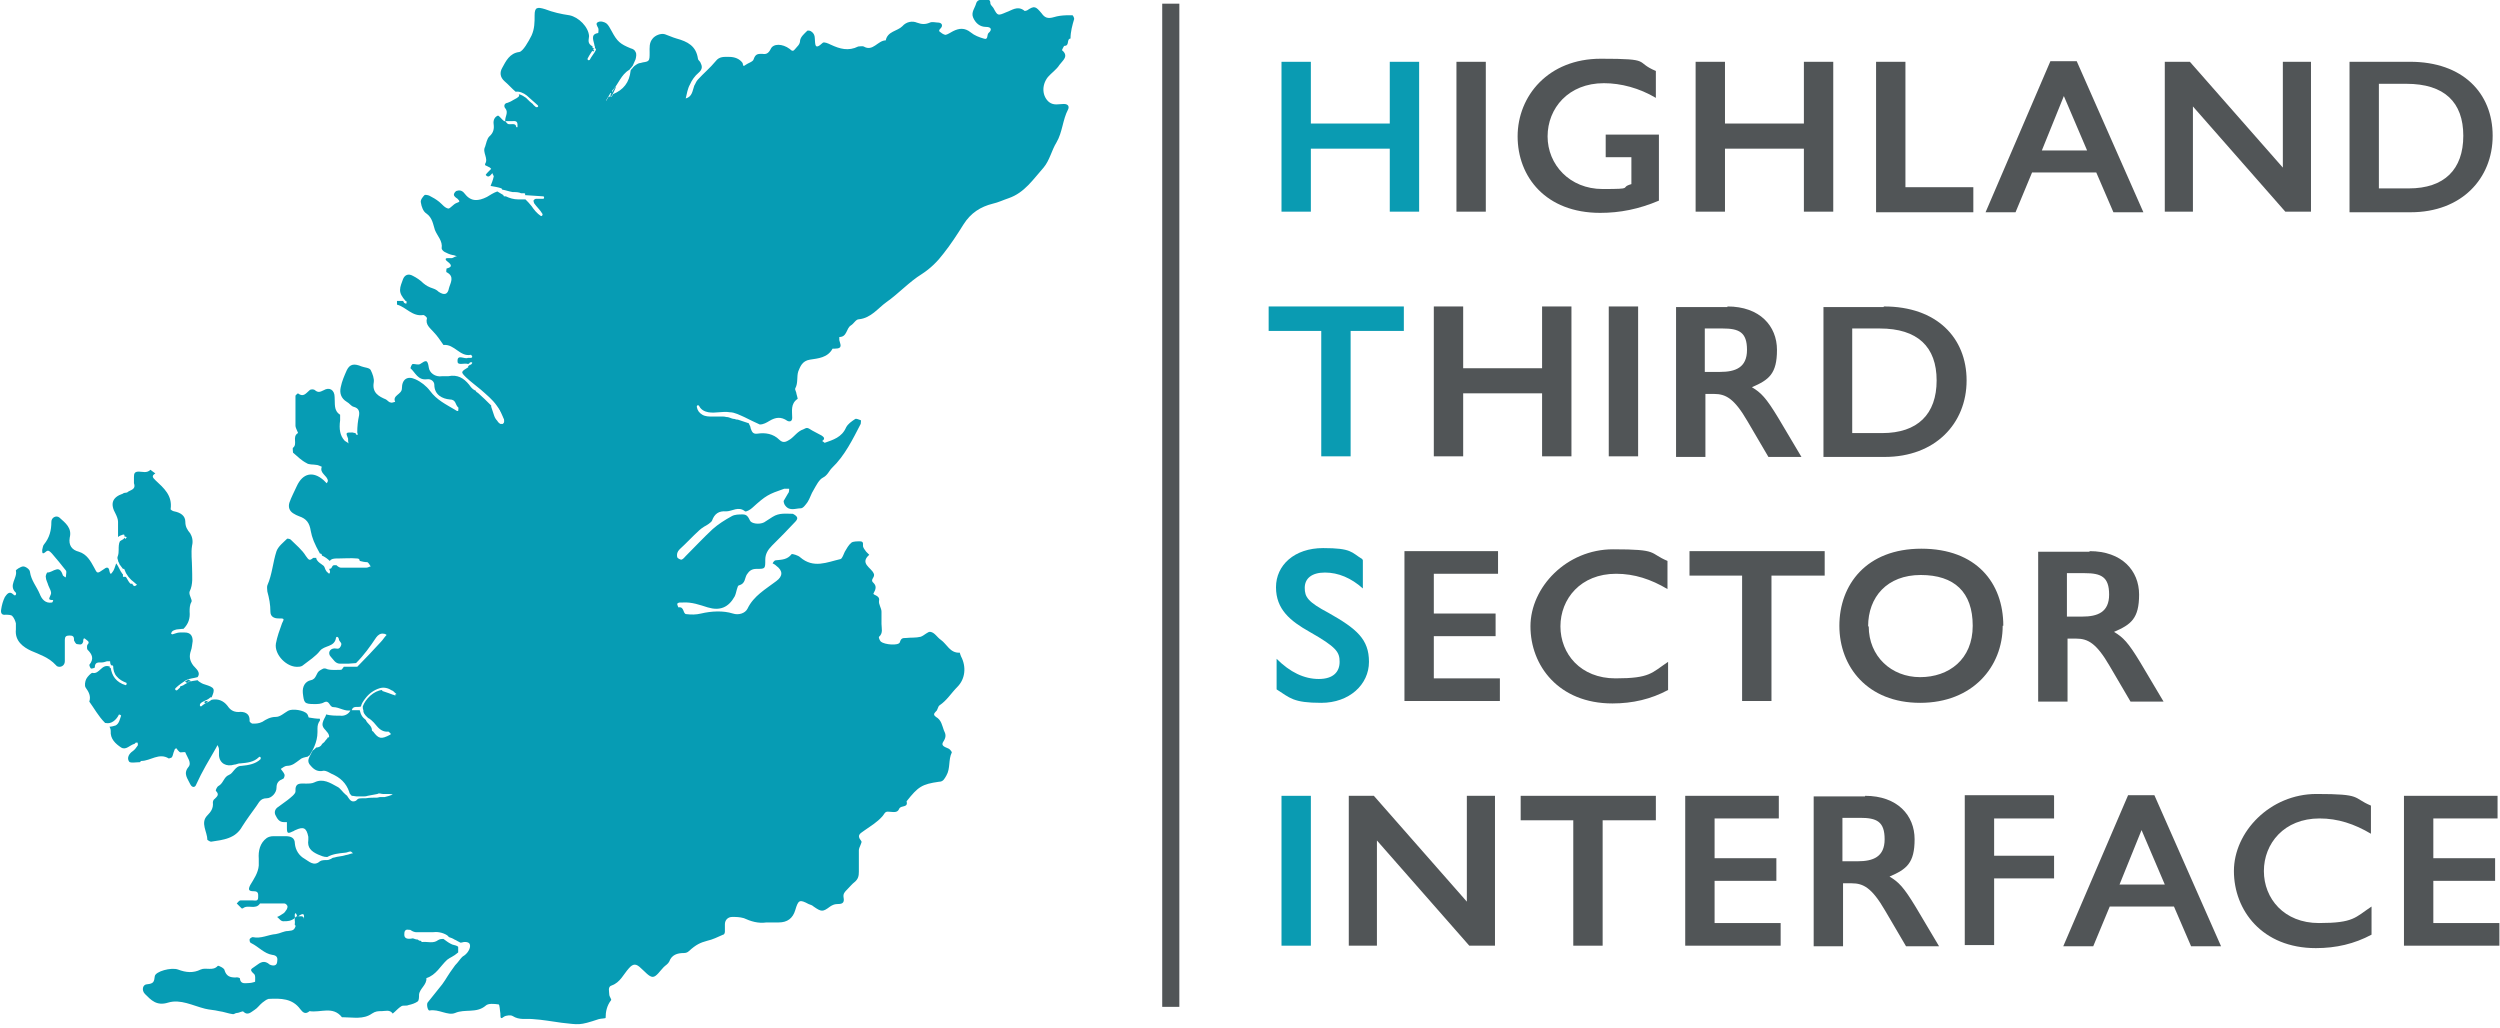 <?xml version="1.0" encoding="UTF-8"?>
<svg xmlns="http://www.w3.org/2000/svg" id="a" data-name="Layer 2" viewBox="0 0 408.7 168">
  <rect x="190" y=".6" width="2.8" height="164" fill="#515557"></rect>
  <g>
    <path d="M214.3,10.1v10.1h12.9v-10.1h4.8v24.5h-4.8v-10.3h-12.9v10.3h-4.8V10.1h4.8Z" fill="#0a9bb2"></path>
    <path d="M242.9,10.1v24.5h-4.8V10.1h4.8Z" fill="#515557"></path>
    <path d="M270.7,16c-2.7-1.6-5.7-2.4-8.5-2.4-5.8,0-9.2,4.1-9.2,8.7s3.6,8.6,9,8.6,2.6-.2,4.7-.8v-4.4h-4.2v-3.7h8.7v10.8c-3.3,1.4-6.4,2-9.6,2-8.9,0-13.5-5.9-13.5-12.5s5-12.7,13.6-12.7,5.4.5,9,2v4.3Z" fill="#515557"></path>
    <path d="M282,10.1v10.1h12.9v-10.1h4.8v24.5h-4.8v-10.3h-12.9v10.3h-4.8V10.1h4.8Z" fill="#515557"></path>
    <path d="M311.5,10.1v20.5h11.1v4.1h-15.9V10.1h4.8Z" fill="#515557"></path>
    <path d="M339.5,10l10.9,24.7h-4.9l-2.8-6.5h-10.5l-2.7,6.5h-4.9l10.6-24.7h4.3ZM333.7,24.6h7.5l-3.8-8.9-3.6,8.9Z" fill="#515557"></path>
    <path d="M358,10.1l15.2,17.3V10.1h4.6v24.5h-4.2l-15.1-17.2v17.2h-4.6V10.1h4.1Z" fill="#515557"></path>
    <path d="M394,10.1c8.6,0,13.5,5.1,13.5,12.1s-5.1,12.5-13.4,12.5h-10V10.1h9.8ZM393.8,30.8c5.8,0,8.9-3.1,8.9-8.6s-3.1-8.5-9.3-8.5h-4.5v17.1h4.9Z" fill="#515557"></path>
    <path d="M229.5,50.1v4h-8.7v20.5h-4.8v-20.5h-8.6v-4h22Z" fill="#0a9bb2"></path>
    <path d="M239.2,50.1v10.1h12.9v-10.1h4.8v24.5h-4.8v-10.3h-12.9v10.3h-4.8v-24.5h4.8Z" fill="#515557"></path>
    <path d="M267.8,50.1v24.5h-4.8v-24.5h4.8Z" fill="#515557"></path>
    <path d="M282.4,50.1c5.3,0,8.1,3.2,8.1,7.1s-1.3,4.9-4.1,6.1c1.5.9,2.3,1.7,4.3,5l3.8,6.4h-5.4l-3.4-5.8c-2.2-3.8-3.6-4.5-5.5-4.5h-1.4v10.3h-4.8v-24.5h8.4ZM278.8,60.8h2.4c2.5,0,4.4-.7,4.4-3.6s-1.3-3.5-4-3.5h-2.9v7.1Z" fill="#515557"></path>
    <path d="M308,50.1c8.6,0,13.5,5.1,13.5,12.1s-5.1,12.5-13.4,12.5h-10v-24.5h9.8ZM307.7,70.8c5.8,0,8.9-3.1,8.9-8.6s-3.1-8.5-9.3-8.5h-4.5v17.1h4.9Z" fill="#515557"></path>
    <path d="M222.8,91.6v4.6c-1.9-1.7-4-2.6-6.2-2.6s-3.3,1-3.3,2.5.5,2.3,3.9,4.1c4.6,2.6,6.6,4.3,6.6,8s-3.2,6.7-7.8,6.7-5.1-.8-7.3-2.2v-5c2.2,2.2,4.5,3.3,6.9,3.3s3.4-1.2,3.4-2.8-.5-2.4-4.9-4.9c-3.2-1.8-5.5-3.7-5.5-7.3s3-6.4,7.7-6.4,4.6.7,6.4,1.8Z" fill="#0a9bb2"></path>
    <path d="M244.9,90.1v3.7h-10.5v6.5h10.1v3.7h-10.1v6.9h10.8v3.7h-15.6v-24.5h15.3Z" fill="#515557"></path>
    <path d="M272.6,91.7v4.6c-2.7-1.6-5.4-2.5-8.4-2.5-5.8,0-9.1,4.1-9.1,8.6s3.3,8.5,9,8.5,5.9-.9,8.6-2.7v4.6c-2.8,1.5-5.8,2.2-9.1,2.2-8.8,0-13.4-6.2-13.4-12.6s5.9-12.6,13.5-12.6,5.8.6,8.9,1.9Z" fill="#515557"></path>
    <path d="M298.3,90.1v4h-8.7v20.5h-4.8v-20.5h-8.6v-4h22Z" fill="#515557"></path>
    <path d="M327.4,102.3c0,6.7-4.9,12.6-13.5,12.6s-13.2-5.9-13.2-12.6,4.4-12.6,13.4-12.6,13.4,5.6,13.4,12.6ZM305.5,102.4c0,4.9,3.7,8.3,8.4,8.3s8.6-2.9,8.6-8.4-3-8.3-8.5-8.3-8.6,3.6-8.6,8.4Z" fill="#515557"></path>
    <path d="M341.6,90.1c5.3,0,8.1,3.2,8.1,7.1s-1.3,4.9-4.1,6.1c1.5.9,2.3,1.7,4.3,5l3.8,6.4h-5.4l-3.4-5.8c-2.2-3.8-3.6-4.5-5.5-4.5h-1.4v10.3h-4.8v-24.5h8.4ZM338,100.8h2.4c2.5,0,4.4-.7,4.4-3.6s-1.3-3.5-4-3.5h-2.9v7.1Z" fill="#515557"></path>
    <path d="M214.3,130.1v24.5h-4.8v-24.5h4.8Z" fill="#0a9bb2"></path>
    <path d="M224.6,130.1l15.2,17.3v-17.3h4.6v24.5h-4.2l-15.1-17.2v17.2h-4.6v-24.5h4.1Z" fill="#515557"></path>
    <path d="M270.7,130.1v4h-8.7v20.5h-4.8v-20.5h-8.6v-4h22Z" fill="#515557"></path>
    <path d="M290.8,130.1v3.7h-10.5v6.5h10.1v3.7h-10.1v6.9h10.8v3.7h-15.6v-24.5h15.3Z" fill="#515557"></path>
    <path d="M304.9,130.1c5.3,0,8.1,3.2,8.1,7.1s-1.3,4.9-4.1,6.1c1.5.9,2.3,1.7,4.3,5l3.8,6.4h-5.4l-3.4-5.8c-2.2-3.8-3.6-4.5-5.5-4.5h-1.4v10.3h-4.8v-24.5h8.4ZM301.3,140.8h2.4c2.5,0,4.4-.7,4.4-3.6s-1.3-3.5-4-3.5h-2.9v7.1Z" fill="#515557"></path>
    <path d="M335.8,130.1v3.7h-9.8v6.1h9.8v3.7h-9.8v10.9h-4.8v-24.5h14.5Z" fill="#515557"></path>
    <path d="M352.2,130l10.9,24.7h-4.9l-2.8-6.5h-10.5l-2.7,6.5h-4.9l10.6-24.7h4.3ZM346.4,144.6h7.5l-3.8-8.9-3.6,8.9Z" fill="#515557"></path>
    <path d="M387.6,131.7v4.6c-2.7-1.6-5.4-2.5-8.4-2.5-5.8,0-9.1,4.1-9.1,8.6s3.3,8.5,9,8.5,5.9-.9,8.6-2.7v4.6c-2.8,1.5-5.8,2.2-9.1,2.2-8.8,0-13.4-6.2-13.4-12.6s5.9-12.6,13.5-12.6,5.8.6,8.9,1.9Z" fill="#515557"></path>
    <path d="M408.3,130.1v3.7h-10.5v6.5h10.1v3.7h-10.1v6.9h10.8v3.7h-15.6v-24.5h15.3Z" fill="#515557"></path>
  </g>
  <g>
    <path d="M52.3,117.6s0,0,0,0c0,0,0,0,0,0,0,0,0,0,0,0,0,0,0,0,0,0,0,0,0,0,0,0,0,0,0,0,0-.1,0,0,0,0,0,0-.6,0-1.2-.1-1.8-.2-.1,0-.1-.4-.3-.6-.5-.6-2.4-.9-3.1-.5-.7.4-1.3,1-2,1-.9,0-1.6.4-2.2.8-.6.3-1.1.3-1.6.3-.2,0-.5-.3-.5-.4.1-1.4-1-1.6-1.8-1.5-.9,0-1.4-.4-1.8-1-.7-.9-1.6-1.2-2.6-1-.5.4-1.2.6-1.6,1-.2.2-.4,0-.3-.3.2-.3.5-.4.9-.6.3-.1.6-.3.8-.5,0,0,.1,0,.2,0,.6-1.4.5-1.6-1.1-2.1-.4-.1-.7-.3-1-.5,0,0-.1-.1-.2-.2-.5.1-1.1.1-1.6.4-.6.3-1.2.7-1.7,1.2-.2.2-.5-.1-.3-.3.5-.5,1.1-.9,1.7-1.3.6-.3,1.2-.3,1.9-.5.6-.8-.3-1.4-.7-1.9-.6-.8-.7-1.5-.4-2.4.2-.5.2-1.1.3-1.6,0-.9-.4-1.4-1.3-1.4-.1,0-.3,0-.4,0-.1,0-.3,0-.4,0-.4,0-.8.2-1.2.3-.1,0-.3-.1-.2-.2.1-.4.5-.5.9-.6.3,0,.7-.1,1.1-.1,0,0,0,0,0,0,.8-.8,1.1-1.7,1-2.8,0-.5,0-1.1.3-1.6.2-.3-.5-1.2-.3-1.7.6-1.2.4-2.5.4-3.8,0-1.2-.2-2.5,0-3.7.2-.8,0-1.5-.3-2-.5-.6-.8-1.1-.8-1.9,0-1-.8-1.5-1.8-1.7-.2,0-.7-.3-.6-.4.3-2.2-1.1-3.4-2.5-4.7-.4-.4-.7-.7,0-1.1-.3-.2-.8-.6-.8-.6-.6.6-1.3.3-1.9.3-.7,0-.8.3-.8.9,0,.3,0,.7,0,1,.4,1.1-.7,1.1-1.1,1.5-.2.1-.5,0-.7.2-1.8.6-2.1,1.7-1.2,3.3.2.4.4.9.4,1.3,0,.8,0,1.7,0,2.5,0,0,0,0,0,0,.2-.2.5-.3.8-.4,0,0,.1,0,.2,0,0,.1.1.2.1.4,0,0,0,0,0,0,.2-.2.3,0,.3,0,0,.1-.1.2-.2.3l-.2-.2c0,.2-.2.3-.4.4,0,0-.2.1-.3.2,0,0,0,0,0,0,0,0,0,0,0,0,0,0,0,0,0,0,0,0,0,0,0,0-.2.4-.2.9-.2,1.4,0,.3,0,.7-.2,1.2,0,.2,0,.3.1.5,0,.2.1.3.2.5,0,0,0,0,0,.1.2.3.4.5.6.8,0,0,.1,0,.2,0,.1.2.2.5.3.7.1.2.3.4.4.6,0,0,0,0,0,0,0,0,0,0,0,0,.2.2.4.5.7.7.2.2.5.4.7.6-.2.1-.4.3-.4.2-.2,0-.3-.2-.4-.4,0,0-.2.1-.3,0-.3-.3-.4-.6-.6-.9,0,0-.1-.2-.2-.2-.2,0-.3,0-.4,0,0-.1,0-.3,0-.4,0,0,0,0-.1-.1-.4-.5-.6-1.2-1-1.7-.2.6-.4,1.2-.6,1.4-.3.5-.4.3-.5-.1-.1-.8-.5-.7-1-.3-1,.7-1,.7-1.5-.3-.6-1.1-1.2-2.2-2.5-2.6-1.2-.3-1.7-1.1-1.5-2.3.4-1.6-.7-2.4-1.7-3.3-.5-.4-1.3,0-1.3.7,0,1.4-.3,2.6-1.2,3.7-.2.2-.2.6-.3.9,0,.5,0,.8.6.3.4-.4.7,0,1,.3.8.9,1.5,1.8,2.3,2.8.1.2,0,.5,0,.7,0,.1,0,.3-.1.4-.1-.1-.3-.2-.4-.3-.2-.6-.5-1.2-1.1-1-.5.1-.9.5-1.5.5,0,0-.3.5-.2.8,0,.4.3.9.4,1.3.2.5.6,1.1.4,1.5-.2.6-.6.9.4.9,0,.1-.1.4-.2.4-1.1.2-1.7-.6-2-1.4-.5-1.2-1.4-2.2-1.6-3.6,0-.4-.7-.9-1.1-.9-.4,0-1.3.6-1.2.7.3,1.2-1.3,2.4,0,3.6.1.1,0,.7-.4.3-.7-.7-1.1,0-1.4.4-.3.6-.5,1.3-.6,2-.1.5,0,1,.7.9.4,0,.9,0,1.1.2.3.3.5.8.6,1.2,0,.3,0,.7,0,1-.2,1.9,1.2,2.9,2.5,3.5,1.4.6,2.9,1.1,4,2.3,0,0,.1.1.2.2.5.3,1.3,0,1.3-.8,0-1.2,0-2.3,0-3.5,0-.5.2-.7.7-.7.4,0,.8,0,.8.6,0,0,0,.2,0,.2.1.2.3.6.5.6.3,0,.8.3,1-.4,0-.2,0-.8.4-.4.2.2.8.4.3.9-.1.1-.1.7,0,.8.8.8,1.1,1.5.3,2.5,0,0,.1.5.3.6.2,0,.6-.1.6-.2,0-.9.6-.8,1.1-.8.3,0,.6-.1.9-.2.2,0,.3,0,.5,0,0,.2,0,.4.2.7,0-.1.3,0,.3.1,0,.6.2,1.3.6,1.7.4.5,1,.8,1.5,1,.2,0,.1.5-.1.4-.7-.2-1.3-.6-1.7-1.1-.4-.5-.6-1.1-.7-1.7,0,0-.1,0-.2-.1,0,0,0,0,.1-.1-1.4-.6-1.7,1.3-2.9,1-.2,0-.8.6-1,1-.2.4-.3,1.1-.1,1.4.5.7.9,1.4.6,2.3.8,1.1,1.5,2.4,2.5,3.4,0,0,0,0,.1.1,0,0,0,0,.1,0,.9.2,1.7-.5,2.1-1.3,0-.2.4,0,.4.1-.2.5-.3,1.3-.9,1.6-.3.1-.7.2-1,.2.1.2.2.4.2.7-.1,1.3.8,2.1,1.7,2.7.8.5,1.4-.4,2.2-.6,0,0,.1-.1.2-.2.1,0,.3,0,.3,0,0,.1.1.4,0,.5-.2.3-.5.7-.8.9-.6.4-1,1.1-.6,1.7.2.3,1.2.1,1.8.1,0,0,.1-.2.2-.2,1.5,0,2.9-1.4,4.5-.4,0,0,.4-.1.5-.2.2-.3.2-.7.4-1.1,0-.2.2-.3.3-.4.2.2.4.6.7.7.2,0,.8-.1.8,0,.3.8,1.1,1.7.5,2.4-.9,1.1-.1,1.9.3,2.8.3.6.8.6,1,0,.9-2,2.1-4,3.2-5.9.1-.2.2-.4.3-.5,0,.2.2.4.2.7,0,.3,0,.7,0,1,.1,1.3,1.2,1.9,2.5,1.5.3,0,.6-.2.9-.2,0,0,0,0,.1,0,1.1-.1,2.2-.2,3-1,.2-.2.4,0,.3.3-.8.8-2,1-3.1,1.1,0,0,0,0,0,0-1.1,0-1.3,1.2-2.1,1.5-.8.3-.9,1.4-1.7,1.8-.2.1-.5.7-.4.8.6.6.2.9-.2,1.3-.2.1-.3.4-.3.6.1.9-.3,1.5-.9,2.1-1.2,1.2,0,2.7,0,4,0,0,.4.3.6.3,2-.3,4-.5,5.1-2.5.7-1.1,1.5-2.2,2.3-3.3.4-.5.6-1.3,1.7-1.3.8,0,1.6-.9,1.6-1.7,0-.9.4-1.2,1.1-1.5.1,0,.3-.5.2-.7-.1-.3-.4-.6-.6-.9.3-.2.7-.5,1-.5.9,0,1.4-.5,2.1-1,.3-.3.8-.4,1.3-.5,0,0,.2-.2.3-.2.3-.5.6-1,.8-1.5.3-.7.5-1.5.5-2.3,0,0,0,0,0-.1,0-.2,0-.3,0-.5,0-.5.1-.9.4-1.3,0,0,0,0,0,0,0,0,0,0,0-.1Z" fill="#069cb4"></path>
    <path d="M176.4,2.5c-1.4,0-2.8-.1-4.1.3-1,.3-1.5.1-2-.6-1-1.2-1.2-1.3-2.4-.5-.1,0-.4.2-.5,0-1.1-.8-2,0-2.9.3-1.4.6-1.4.6-2.1-.7-.2-.3-.5-.5-.5-.8,0-.6-.4-.6-.8-.6-.6,0-1.3,0-1.5.6-.2.8-.9,1.5-.5,2.4.4.9,1.1,1.5,2.1,1.5.9,0,1,.5.4,1-.3.3,0,1.2-.8.9-.7-.2-1.5-.5-2.1-1-1-.8-1.9-.7-2.9-.2-.4.2-.8.5-1.2.6-.2,0-.6-.2-.8-.4-.4-.2-.3-.4,0-.7.3-.3.3-.8-.3-.9-.5,0-1.1-.2-1.5,0-.7.3-1.3.3-2.1,0-.7-.3-1.7-.2-2.4.6-.8.8-2.4.8-2.7,2.3-1.3,0-2.1,1.9-3.6,1-.2-.1-.7,0-.9,0-1.6.8-3,.4-4.5-.3-.4-.2-1.1-.5-1.3-.3-1.4,1.3-1.2.2-1.3-.8,0-.4-.2-.8-.5-1-.2-.2-.7-.3-.8-.1-.4.4-1,.9-1.1,1.5,0,.7-.5,1-.8,1.4-.3.4-.5.4-.9,0-1.2-.9-2.7-.9-3.1,0-.4.8-.8.9-1.4.8-.7,0-1.1,0-1.4.9-.1.4-.9.6-1.3.9-.5.4-.4,0-.5-.3-.5-.7-1.3-1-2.2-1-.8,0-1.6-.1-2.2.7-.9,1.1-2,2-2.9,3-.3.3-.4.7-.6,1-.3.8-.3,1.8-1.4,2.1.2-.8.3-1.6.7-2.3.3-.7.8-1.4,1.4-1.9.7-.6.6-1.1.3-1.7-.1-.2-.4-.4-.4-.6-.3-2.1-1.7-2.8-3.5-3.3-.7-.2-1.3-.5-1.9-.7-.7-.2-1.6.2-2,.7-.6.7-.5,1.5-.5,2.3,0,.7,0,1.1-.2,1.3-.3.3-.7.2-1.3.4-.3,0-.6.2-1,.5,0,0-.1.1-.2.2-.1.2-.3.3-.4.5-.2,2-1.2,3.2-2.9,3.9-.2.5-.5.9-.8,1.3,0,0-.3-.2-.3-.3.2-.4.5-.8.7-1.2,0,0,.2.1.3.2,0-.3-.1-.6,0-.6,1-1,1.4-2.6,2.8-3.4.1-.2.3-.3.4-.5,0,0,.2-.2.2-.3.2-.4.3-.7.4-.9.1-.4.2-.9,0-1.2-.1-.3-.4-.5-.8-.6-1.7-.7-2.2-1.1-3.1-2.8-.3-.5-.5-1-.9-1.3-.3-.2-.9-.4-1.3-.2-.5.2-.2.6,0,1,.1.2,0,.8,0,.8-1.4.2-.7,1.3-.6,2.1h0c0,0,.2.2,0,.1.1.1.1.2,0,.3.1,0,.3,0,.2.3-.3.6-.7,1-1,1.6,0,0-.2.1-.3,0,0,0-.1-.2,0-.3.3-.6.7-1.1,1-1.6,0,0,0,0,0,0-.1,0-.2-.1-.3-.2,0,0,0,0,.1-.1-1-.5-.6-1.2-.6-1.7-.1-1.5-1.7-3.1-3.2-3.4-1.4-.2-2.7-.5-4-1-1.3-.4-1.7-.3-1.7,1,0,1.1,0,2.2-.5,3.3-.5,1-1.4,2.6-2,2.7-1.6.2-2.2,1.5-2.8,2.6-.4.7-.4,1.5.4,2.2.6.5,1.2,1.2,1.8,1.7,0,0,0,0,0,0,.6-.1,1.3.2,1.8.6.6.5,1.2,1.1,1.8,1.6.2.2,0,.4-.3.3-.2-.2-.4-.3-.5-.5-.3-.2-.6-.5-.9-.8,0,0-.1-.1-.2-.2-.3-.2-.7-.5-1.2-.6,0,0,0,0,0,0,0,0,0,0,0,0,0,0,0,0,0,0,0,0,0,0,0,0,0,0,0,0,0,0,0,0,0,0,0,0,0,0,0,0,0,0,.2.3,0,.5-.8.9-.3.2-.7.4-1,.5-.7.1-.6.7-.4.9.6.7-.1,1.4,0,2.1.4,0,.8,0,1.2,0,.9-.1.8.4.8,1-.8,0-1.5-.3-2-1,0,0-.2,0-.2,0-.4-.3-.8-.9-1-.9-.5.2-.8.7-.7,1.4.1.7,0,1.4-.7,2-.4.4-.5,1.1-.7,1.7-.5.9.6,1.9,0,2.8,0,0,0,.2,0,.2.2.1.4.2.6.3.1,0,.3.2.4.3-.3.3-.9.9-.9,1,.5.6.8,0,1.1-.3,0,.2.3.5.2.6-.1.5-.3,1-.5,1.5.6.1,1.2.2,1.8.4,0,0,0,.1.1.2.6.1,1.1.3,1.7.4.5,0,1,0,1.4.2.2,0,.4,0,.5,0,.2,0,.2.2.1.3l3,.2c.2,0,.2.4,0,.4-.3,0-.6,0-1,0-.2,0-.4,0-.5.2-.2.1,0,.3,0,.5.4.6,1,1.1,1.4,1.8,0,.2-.1.4-.3.3-.6-.4-1.1-1-1.5-1.6-.3-.4-.7-.8-1-1.1-.4,0-.8,0-1.2,0-.7,0-1.4-.2-2-.5,0,0-.2,0-.2,0-.1,0-.2,0-.2-.2-.3-.2-.7-.4-1-.6-.6.2-1.2.6-1.7.9-1.4.7-2.6.8-3.6-.5-.3-.4-.7-.7-1.3-.5-.2,0-.5.4-.5.6,0,.3.3.5.6.7.5.5.3.5-.2.7-.5.2-1,.9-1.3.9-.6-.1-1-.7-1.5-1.1-.5-.4-1-.7-1.6-1-.2-.1-.7-.2-.8-.1-.3.3-.7.8-.6,1.2.1.7.4,1.5.9,1.8,1,.7,1.1,1.8,1.4,2.7.4,1,1.3,1.8,1.1,3,0,.2.3.5.5.6.4.2.8.4,1.3.5.2,0,.4.1.7.2-.3,0-.5.2-.8.3-.2,0-.5,0-.7,0-.6,0-.3.4,0,.6.8.6.6.9-.2,1.1,0,0-.1.6,0,.6,1.4.7.6,1.8.4,2.6-.2,1.1-.8,1.2-1.7.6-.2-.2-.5-.4-.8-.5-.9-.3-1.2-.5-1.7-.9-.5-.5-1.1-.9-1.7-1.2-.7-.4-1.3-.2-1.6.5-.2.6-.5,1.2-.5,1.8s.3,1.1.9,1.8c.2,0,.3.1.1.1.2.3,0,.4-.2.3-.1,0-.2-.2-.3-.4-.5,0-.8,0-1,0,0,0,0,.6,0,.6,1.5.4,2.5,2,4.3,1.7.2,0,.6.4.6.5-.3,1.1.5,1.6,1.1,2.3.6.6,1.1,1.4,1.6,2.1,1.8-.2,2.7,2,4.5,1.6,0,0,.2.2.2.3,0,0,0,.2-.2.2-.2,0-.4,0-.5,0-.5.3-1.8-.7-1.7.6,0,.7,1.1.2,1.7.4,0,0,.2,0,.3-.2h0c0-.1.2-.2.1,0,.2-.2.3,0,.3,0,0,.1-.1.2-.2.3h-.1c-.1.2-.2.4-.3.4-1.3.8-1.3.8-.4,1.7.6.6,2.2,1.8,2.4,2,.9.8,1.9,1.6,2.6,2.6.3.4.6.9.9,1.3.2.4.4.9.3,1.4,0,.1-.1.2-.2.3,0,0,0,0,0,0,0,0,0,0,0,0-.1,0-.3,0-.4,0-.2-.1-.4-.3-.5-.5-.2-.2-.4-.5-.5-.8-.2-.5-.3-1-.5-1.5,0,0,0-.2,0-.2-.7-.7-1.4-1.4-2.2-2.1,0,0,0,0,0,0-.1,0-.3-.2-.4-.4,0,0,0,0-.1,0-.4-.2-.7-.6-.9-.9-.9-1.1-1.9-1.7-3.4-1.4-.3,0-.7,0-1,0-1.2.2-2.1-.6-2.2-1.4-.2-1.4-.5-1.2-1.4-.6-.3.2-.8,0-1.2,0-.2,0-.4.6-.4.7.8.7,1.2,2,2.7,1.8.7-.1,1.2.4,1.2.9,0,1.7,1.4,2.3,2.5,2.4,1.1,0,.9.9,1.4,1.3.1,0,0,.4,0,.6-.2,0-.4-.1-.5-.2-1.5-.9-3-1.6-4.1-3.1-.6-.8-1.5-1.5-2.4-1.9-1.3-.6-2.2,0-2.2,1.5,0,1-1.6,1.1-1.1,2.2-.2,0-.5.2-.7.1-.3,0-.5-.3-.8-.5-1.2-.5-2.3-1.1-2-2.8.1-.6-.2-1.4-.5-2-.2-.4-1-.4-1.5-.6-1.2-.5-1.9-.4-2.4.6-.4.9-.8,1.8-1,2.8-.2.9,0,1.8,1,2.4.4.2.7.7,1.1.8.8.2,1,.7.9,1.4-.2.9-.3,1.8-.3,2.8,0,0,.1.2,0,.1.2.2,0,.3,0,.3-.1,0-.2-.1-.3-.2,0,0,0,0,.1-.1-.3,0-.5-.1-.6-.1-1.1,0-1.1,0-.7,1,0,.3,0,.6.1.8-.2-.2-.5-.3-.7-.5-.7-.8-.9-1.8-.7-3.3,0-.3,0-.8,0-.9-1.1-.7-.8-1.8-.9-2.9,0-1.1-.8-1.7-1.8-1.1-.6.3-.9.4-1.4,0-.2-.2-.7-.2-.9,0-.6.5-1,1.2-1.9.5,0,0-.4.3-.4.4,0,1.6,0,3.3,0,4.9,0,.4.5,1.2.4,1.2-1,.6,0,1.8-.8,2.4-.1,0,0,.7,0,.8.7.6,1.4,1.3,2.2,1.7.4.3,1.1.2,1.6.3.3,0,.6.2.9.3-.4,1.1.9,1.4,1,2.3,0,.1-.1.3-.2.4-.2-.2-.3-.3-.5-.5-1.7-1.5-3.4-1.2-4.4,1-.4.9-.9,1.8-1.2,2.7-.2.7,0,1.3.6,1.7.3.2.7.4,1,.5,1.2.4,1.7,1.1,1.9,2.4.2,1.1.6,2.1,1.5,3.7.1,0,.3,0,.3.2,0,.1.1.2.2.2.4.2.8.5,1.1.8,0,0,.1-.1.2-.2.3-.2.7-.2,1.1-.2,1.1,0,2.1-.1,3.2,0,.3,0,.4.2.4.4.4.1.8.2,1.2.2.2,0,.4.4.6.7-.2,0-.4.2-.7.2-.6,0-1.2,0-1.7,0-.8,0-1.7,0-2.5,0-.2,0-.5-.2-.7-.4-.1,0-.3,0-.4,0-.2,0-.3.2-.4.4,0,.1-.2.2-.4.2.2.4.2.6,0,.8-.2-.2-.4-.3-.5-.5-.2-.3-.2-.6-.4-.8,0,0,0,0,0,0-.1-.1-.3-.2-.4-.3-.3-.2-.7-.5-.8-.9,0,0,0,0,0-.1-.2,0-.4,0-.5,0-.6.5-.7.4-1.2-.3-.6-1-1.6-1.8-2.5-2.7-.1-.1-.6-.2-.6-.1-.6.6-1.4,1.2-1.7,2-.6,1.8-.7,3.8-1.5,5.6-.1.3,0,.7,0,1,.3,1.1.5,2.1.5,3.3,0,.8.6,1.1,1.3,1.1,1,0,1,0,.6.8-.4,1.1-.8,2.2-1,3.3-.3,1.8,1.8,4,3.7,3.8.3,0,.6-.1.8-.3.9-.7,2-1.4,2.7-2.3.7-.9,2.3-.6,2.6-2,0-.4.4-.4.5.1,0,.3.4.5.4.8,0,.2-.2.6-.4.7-.2.1-.5,0-.7,0-.8,0-1.2.8-.6,1.4.4.4.7,1.1,1.5,1.1,0,0,0,0,.1,0,.4,0,.8,0,1.2,0,.4,0,.9-.1,1.3-.1,1.3-1.3,2.3-2.7,3.3-4.2.3-.4.7-.7,1.2-.6.2,0,.4.1.5.2-.4.4-.6.8-1,1.2-1.3,1.4-2.5,2.7-3.8,4,0,0-.3,0-.4,0,0,0,0,0,0,0-.4,0-.7,0-1.1,0-.2,0-.5,0-.7,0,0,0,0,0,0,0,0,0,0,0,0,0-.1.2-.3.4-.4.5-.8,0-1.6.1-2.3-.1-.6-.3-.8,0-1.2.2-.7.4-.5,1.4-1.5,1.6-.9.2-1.4,1-1.3,2.1.2,1.6.2,1.8,1.9,1.8.5,0,1.1,0,1.6-.3.9-.4.8.8,1.5.8,1,0,1.9.8,3,.5.2-.8,1-.4,1.5-.6,0,0,0,0,0,0,0,0,0,0,0,0,.1-.5.4-.9.7-1.3.6-.8,1.4-1.4,2.4-1.7.7-.2,1.4,0,2,.4.1,0,.2.1.3.2,0,0,.1.1.2.2,0,0,0,0,0,0h0c0,0,.2.1.2.2,0,0-.2,0-.2,0,.1.2,0,.2,0,.2,0,0-.1,0-.2-.1,0,0,0,0-.1,0-.5-.2-1.1-.4-1.7-.6-.1,0-.2-.1-.1-.2-1.4.1-2.8,1.5-3.2,2.7,0,0,0,0,0,0,0,.2,0,.4.1.6,0,0,0,.1,0,.2.1.5.5.8.8,1.1.1,0,.7.4,1.4,1.3.5.6,1.1,1,1.9.9.5.4.4.4.3.5-1.5.8-1.9.7-2.8-.5,0,0-.2-.1-.2-.2,0-.8-.8-1.1-1-1.7-.2-.2-.4-.3-.6-.6-.2-.3-.3-.6-.4-1h-1.5c-.3.7-1.1,1-1.7.9-.8,0-1.5,0-2.3-.2,0,0,0,0,0,0,0,0,0,0,0,0,0,.2-.2.5-.3.7,0,0,0,0,0,0-.2.4-.4.9-.2,1.3.1.3.4.5.6.8.2.2.4.5.4.8,0,.2-.1.2-.2.1,0,.2-.4.5-.5.7-.1.2-.4.3-.5.5-.2.4-.6.5-.9.5-.2.2-.4.4-.6.5,0,.1-.2.3-.2.4,0,0,0,0,0,0-.3.7-.9,1.3-.1,2.1.6.7,1.2,1,2.1.8.5,0,.9.3,1.3.5,1.4.6,2.4,1.5,2.9,3,0,.2.2.4.4.6.3,0,.6.1.8.1.2,0,.4,0,.6,0,0,0,.1,0,.2,0,0,0,.1,0,.2,0,.3,0,.5,0,.8-.1.5-.1,1-.2,1.6-.3.3-.2.6,0,.9,0,.3,0,.6,0,.9,0,0,0,0,0,0,0,.2,0,.5,0,.7.1-.5.2-.9.3-1.3.4,0,0,0,0,0,0,0,0,0,0-.2,0-.2,0-.4,0-.5,0-.2,0-.4.1-.6.1-.6,0-1.2,0-1.8.1,0,0,1.4,0,0,0-1,0-1.2,0-1.4.2,0,0-.1.1-.2.2-.8.4-1.1-.3-1.4-.7,0,0,0,0,0,0,0-.1-.2-.2-.3-.3-.5-.4-.9-1.1-1.4-1.3-1.1-.6-2.3-1.4-3.7-.7-.4.2-.9.2-1.4.2-.9,0-1.8-.2-1.7,1.3,0,.4-.8,1-1.3,1.4-.5.4-1,.7-1.5,1.1-.5.3-.7.8-.5,1.3.3.6.6,1.2,1.4,1.2.2,0,.4,0,.5,0,0,.3,0,.7,0,1,0,.9.2.9,1,.5.1,0,.3-.2.4-.2,1.3-.6,1.8-.4,2.1,1.1,0,.2,0,.3,0,.5-.2,1.3.5,1.9,1.6,2.4.5.2.9.4,1.4.4,0,0,0,0,.1,0,.9-.5,1.9-.6,2.9-.7,0,0,0,0,0,0,.3,0,.6-.2.9-.2.1,0,.3.2.4.3-.3,0-.6.2-1.2.3,0,0,0,0,0,0-.6.2-1.3.2-1.9.4-.2,0-.3.1-.5.2,0,0,0,0,.1,0-.2,0-.4.2-.7.2-.4,0-.9,0-1.2.2-1,.9-1.8,0-2.5-.4-.9-.5-1.5-1.4-1.6-2.5,0-.9-.6-1.2-1.5-1.2-.7,0-1.3,0-2,0-.4,0-.8.1-1.1.3-1.1.8-1.4,2.1-1.3,3.4,0,.4,0,.7,0,1.1-.1,1.2-.8,2.2-1.4,3.2-.4.8-.2,1,.6,1,.8,0,.7.5.7,1,0,.7-.5.5-.9.5-.7,0-1.3,0-2,0-.2,0-.4.3-.6.5.3.3.5.5.8.8,0,0,.1,0,.2,0,.8-.7,2.1.3,2.8-.8,1.3,0,2.6,0,4,0,.2,0,.5.3.5.5,0,.2-.1.5-.3.7-.1.2-.3.4-.5.5-.3.2-.6.4-.9.5.4.3.6.8,1.2.7.5,0,1,0,1.7-.5,0,0,0-.2,0-.2-.1-.7.2-.9.4,0,1.2-.9,1.1-.3,1.1.2,0,.8-.6.5-1,.6-.1,0-.2,0-.2,0-.3,1.4-.5,1.4-1.4,1.5-.7,0-1.3.4-2,.5-1.3.1-2.4.8-3.8.5-.1,0-.5.2-.5.4,0,.2,0,.5.3.6,1.2.6,2.1,1.7,3.4,1.9.9.1.9.6.8,1.2-.1.8-1,.5-1.2.4-.9-.8-1.5-.4-2.3.2-.6.5-1.2.5-.3,1.3.3.2.2.9.2,1.3,0,0-.6.2-.9.2-.7,0-1.5.3-1.6-.8,0,0-.4-.2-.7-.1-.9,0-1.5-.2-1.8-1.2,0-.3-1-.8-1.1-.7-.8.9-1.9.2-2.8.6-1.2.6-2.4.5-3.7,0-1.1-.4-3.7.3-3.8,1.1-.1.9-.2,1.2-1.2,1.3-.8,0-1,1-.4,1.6,1,1,1.9,2,3.8,1.4,2-.6,4,.5,6,1,.8.2,1.5.2,2.3.4.8.1,1.5.4,2.3.5.2,0,.4-.2.6-.2.4,0,1-.4,1.1-.2.7.7,1.3,0,1.8-.3.5-.3.8-.8,1.3-1.2.3-.2.6-.5,1-.6,2-.1,3.9-.1,5.2,1.7.4.5.8.9,1.5.3,1.8.3,3.8-.9,5.3,1,0,0,.2,0,.2,0,1.6,0,3.3.4,4.7-.6.6-.4,1-.4,1.6-.4.6,0,1.3-.3,1.8.4.5-.4.9-.9,1.4-1.2.3-.2.8,0,1.2-.2.5-.1,1.1-.3,1.5-.6.2-.2.2-.7.2-1.1.1-1,1.3-1.6,1.2-2.7,1.6-.5,2.3-2,3.4-3,.5-.4,1-.5,1.8-1.2,0,0,0,0,0,0,0-.1,0-.3,0-.4,0-.2,0-.3,0-.5,0,0,0,0,0,0,0,0,0,0,0,0,0,0,0,0,0,0,0,0,0,0-.1-.1-.3-.2-.8-.2-1.1-.4-.4-.2-.8-.5-1.2-.8-.3,0-.6,0-.9.2-.8.6-1.7.2-2.6.3,0,0-.1,0-.2-.2-.2,0-.3,0-.5-.2,0,0,0,0,0,0-.3,0-.5-.1-.8-.2,0,0,0,0,0,0-1,.2-1.5,0-1.4-.8,0-.5.3-.7.7-.6.2,0,.3,0,.4.1,0,0,0,0,0,0,.3.2.6.3.9.3.2,0,.4,0,.6,0,0,0,.2,0,.3,0,.5,0,1,0,1.7,0,.7-.1,1.6,0,2.4.5,0,0,0,0,0,0,0,0,0,0,.1.1,0,0,0,0,0,0,0,0,0,0,0,0,0,0,.1.1.2.2.3.1.6.2.9.4.3.1.5.3.8.4,0,0,0,0,.1.1,0,0,.2,0,.2,0,.6-.2,1.1-.1,1.3.1.4.5-.1,1.5-.8,2-.2.1-.3.2-.4.3-.3.3-.6.8-1.1,1.3-1.4,1.9-1.3,2-2.1,3.1-.8,1-1.6,2-2.4,3-.2.3,0,1.3.3,1.3,1.5-.3,3,.9,4.2.4,1.6-.7,3.5.1,5-1.2.4-.4,1.4-.3,2.1-.2.2,0,.2,1,.3,1.5,0,0,0,.2,0,.2,0,.6.1.7.6.3.3-.2,1.1-.3,1.4-.1,1.1.7,2.2.4,3.3.5,1.6.1,3.2.4,4.7.6,2.9.3,2.8.5,6.1-.6.4-.1,1.1-.1,1.1-.2,0-1,.2-2,.9-2.9.1-.1-.3-.6-.3-.9,0-.5-.3-1.3.4-1.5,1.4-.5,1.9-1.8,2.8-2.8.7-.8,1.2-.8,2,0,.6.5,1.3,1.4,1.9,1.4.6,0,1.2-1,1.8-1.6.3-.3.7-.5.9-.9.4-1.1,1.3-1.4,2.4-1.4.3,0,.6-.1.8-.3,1.2-1.1,1.9-1.4,3-1.7.9-.2,1.7-.6,2.6-1,.2,0,.3-.3.3-.5,0-.4,0-.8,0-1.2,0-.7.5-1.2,1.2-1.2.6,0,1.2,0,1.9.2,1.1.5,2.3.9,3.7.7.6,0,1.3,0,2,0q2.1,0,2.7-2c.5-1.7.7-1.8,2.2-1,.3.1.6.2.8.4,1.3.9,1.5.9,2.7,0,.3-.2.7-.4,1.1-.4.8,0,1.3-.1,1.1-1.1-.1-.6.2-.9.6-1.3.4-.4.8-.9,1.2-1.2.6-.5.7-1,.7-1.7,0-1.2,0-2.3,0-3.5,0-.5.6-1.3.4-1.5-.9-1.1,0-1.3.6-1.8,1-.7,2-1.3,2.8-2.2.4-.4.4-.9,1.1-.8.6,0,1.4.3,1.7-.5.3-.6,1.5-.1,1.2-1.2,1.9-2.4,2.5-2.8,5.3-3.2.7,0,.9-.5,1.2-1,.7-1.2.3-2.6.9-3.8,0-.1-.3-.5-.5-.6-1-.4-1.3-.6-.8-1.3.4-.7.3-1.1,0-1.7-.3-.8-.4-1.7-1.3-2.2-.4-.3-.4-.5,0-.9.3-.2.3-.8.6-1,1.2-.8,1.9-2,2.9-3,1.3-1.3,1.5-3.3.6-5-.1-.2-.2-.6-.2-.6-1.6.1-2.1-1.4-3.1-2.1-.6-.4-1-1.2-1.7-1.3-.4-.1-1,.6-1.6.8-.8.2-1.6.1-2.4.2-.5,0-.8,0-1,.7-.2.6-2.5.4-3.1-.1-.2-.2-.4-.7-.3-.8.7-.6.4-1.4.4-2.1,0-.7,0-1.3,0-2,0-.6-.5-1.2-.4-1.8.2-.9-1.1-.9-.9-1.2.4-.7.5-1.2,0-1.7-.7-.6.4-.9,0-1.6-.4-.9-2.3-1.6-.7-3-.2-.2-.3-.3-.5-.5-.2-.3-.4-.5-.5-.8-.1-.3.2-.9-.5-.9-.5,0-1.1,0-1.4.2-.5.4-.8,1-1.1,1.5-.2.4-.4,1.1-.7,1.2-2.2.5-4.4,1.6-6.6-.3-.3-.3-1.3-.6-1.4-.5-.7.9-1.6.9-2.6,1-.2,0-.4.3-.5.5.2.1.4.2.6.4,1.1.8,1.1,1.7,0,2.5-1.7,1.3-3.7,2.4-4.7,4.5-.4.8-1.5,1.1-2.4.8-1.6-.5-3.5-.4-5.2,0-.8.2-1.6.2-2.4.1-.6,0-.3-1.3-1.3-1.1,0,0-.2-.4-.2-.6,0,0,.2-.2.4-.2.2,0,.3,0,.5,0,1.5-.1,2.8.4,4.1.8,2,.6,3.4,0,4.4-1.8.3-.6.4-1.8.7-1.8,1.1-.3.9-1.2,1.3-1.8.4-.6.8-.9,1.6-.9,1.4,0,1.4,0,1.4-1.5,0-.9.4-1.6,1.1-2.3,1.3-1.3,2.6-2.6,3.8-3.9.2-.2.4-.5.3-.7-.1-.3-.5-.5-.7-.6-1.1,0-2.2-.2-3.3.5-.5.3-.9.6-1.4.9-.8.4-2.1.2-2.3-.3-.3-.6-.5-1-1.2-1-.6,0-1.3,0-1.8.3-1.1.6-2.2,1.3-3.1,2.1-1.5,1.4-2.9,2.9-4.4,4.4-.2.2-.4.5-.7.6-.2,0-.6-.2-.7-.4-.1-.5,0-.9.4-1.3,1.1-1,2.1-2.1,3.2-3.1.2-.2.5-.4.8-.6.4-.2,1.2-.7,1.3-1,.4-1.1,1.1-1.6,2.3-1.5,1,0,2-.9,3.1,0,.2.1.9-.3,1.2-.6,2.2-2,2.6-2.2,5.2-3.1.3,0,.6,0,.8,0,0,.3,0,.6-.2.8-.2.4-.5.8-.7,1.2,0,.2.1.6.3.8.7.9,1.7.4,2.5.4.4,0,.8-.6,1.1-1,.4-.6.6-1.4,1-2,.4-.7.9-1.7,1.5-2,.8-.4,1-1.1,1.5-1.6,2.1-2,3.4-4.7,4.7-7.2,0-.2.1-.6,0-.6-.3-.1-.7-.3-.9-.2-.6.4-1.2.8-1.5,1.4-.7,1.6-2.1,2-3.5,2.5,0,0-.2-.2-.4-.3.6-.4.2-.7-.1-.9-.7-.4-1.4-.7-2-1.1-.5-.3-.7,0-1,.1-.9.3-1.4,1.1-2.1,1.6-.5.3-1.1.8-1.8.1-1-1-2.3-1.2-3.6-1-.8.1-.9-.4-1.1-.9,0-.3-.2-.5-.3-.8-.6-.2-1.2-.4-1.8-.6-.2,0-.3,0-.5-.1-.4,0-.7-.2-1.1-.3-.3,0-.5-.1-.8-.1-.6,0-1.2,0-1.8,0-.5,0-1.1,0-1.6-.3-.5-.3-.8-.7-.9-1.3,0-.2.2-.4.4-.1.3.6.9.9,1.5,1,1.2.2,2.3-.2,3.5,0,.8,0,1.7.5,2.4.8.8.4,1.6.8,2.5,1.2,0,0,0,0,0,0,.6,0,1.1-.3,1.6-.6,1-.6,1.9-.7,2.9,0,.4.2.8.1.8-.5,0-1.1-.3-2.3.9-3.1,0,0-.1-.5-.2-.8,0-.3-.3-.7-.2-.9.5-.9.2-1.9.5-2.8.3-.7.6-1.7,1.9-1.9,1.3-.2,2.9-.3,3.7-1.8,0,0,.3,0,.4,0,1.4,0,.8-.8.7-1.4,0-.2,0-.4,0-.5,1.3,0,1.1-1.4,1.9-1.9.5-.3.8-1,1.3-1,2-.2,3.1-1.8,4.5-2.8,2-1.4,3.7-3.3,5.8-4.6,1.4-.9,2.6-2.1,3.5-3.3,1.2-1.5,2.3-3.2,3.3-4.8,1.2-1.9,2.8-2.9,4.8-3.4.9-.2,1.7-.6,2.6-.9,2.6-.9,4-3.1,5.7-5,1-1.2,1.3-2.8,2.1-4.1,1-1.7,1-3.7,1.9-5.4.2-.4.1-.9-.7-.9-.8,0-1.6.3-2.4-.3-1.1-.9-1.3-2.7-.2-4.1.6-.7,1.4-1.2,1.9-2,.5-.7,1.6-1.4.4-2.4,0,0,.3-.7.4-.7.9,0,.3-1.1,1-1.2,0-1.1.3-2.2.6-3.2,0-.2-.2-.6-.3-.6Z" fill="#069cb4"></path>
    <path d="M30.8,111.1c-.2.2-.3.3-.4.4,0,0,0,0-.1-.1.2-.1.4-.2.5-.3Z" fill="#069cb4"></path>
    <path d="M29.5,112.6c0-.1-.1-.3,0-.3.1,0,.2-.1.4-.1,0,.3-.2.4-.3.5Z" fill="#069cb4"></path>
    <path d="M30.5,111.6s0,0,0,0c.6-.3.7-.3.8-.2-.2,0-.5.2-.7.3Z" fill="#069cb4"></path>
    <path d="M33.8,114.7c0,.2-.2.3-.3.3,0-.1-.1-.3,0-.3.1,0,.2-.1.4-.1,0,0,0,.1,0,.1,0-.1.2-.2.2-.3,0,0-.2.2-.2.3Z" fill="#069cb4"></path>
    <path d="M85.2,22.3c-.1,0-.2-.1-.3-.2,0,0,0,0,.1-.1-.1-.1-.3-.2-.4-.3,0,0,.2.2.4.3,0,0,0,0,0,0,0,0,.2.2,0,.1.2.2,0,.3,0,.3Z" fill="#069cb4"></path>
    <path d="M96.8,10.2v-.2c-.1,0-.3,0-.4.1,0,0,0,.2,0,.3,0,0,.2-.2.6-.9,0,0-.2.2-.3.2,0,0,.1.1.2.2,0,0,.2-.2.2-.3,0,0,0,0-.4.5Z" fill="#069cb4"></path>
    <path d="M89.8,33.6c-.1-.2-.2-.4-.2-.4-.2,0-.4,0-.6.2,0,.1.1.3.2.3.2,0,.4,0,.7,0Z" fill="#069cb4"></path>
    <path d="M139.4,90.5c0,0-.1-.1-.2-.2,0,.1-.1.2-.2.3,0,0,.1.1.2.2,0-.1.1-.2.2-.3Z" fill="#069cb4"></path>
    <path d="M14.3,103.5c0-.1-.1-.2-.2-.3,0,0-.2.1-.2.2,0,.1.1.2.2.3,0,0,.1-.1.2-.2Z" fill="#069cb4"></path>
    <path d="M19.7,110.5c0,0,.1-.1.2-.2-.1,0-.2-.1-.3-.2,0,0-.1,0-.2.2.1,0,.2.1.3.2Z" fill="#069cb4"></path>
    <path d="M111.3,17.8c.1,0,.2-.1.3-.2,0,0-.1-.2-.2-.2-.1,0-.2,0-.3.2,0,0,.1.1.2.2Z" fill="#069cb4"></path>
    <path d="M99.8,15.9c0-.1,0-.3,0-.4,0,0,0,0,0,0,.1-.2.9-1.5.9-1.4,0,0,0,.4-.9,1.9Z" fill="#069cb4"></path>
    <path d="M49,149.8c.8-.1.7.4.7.9,0,.8-.6.5-1,.6-.8.2-.4-.4-.5-.7-.1-.7.2-.9.8-.8Z" fill="#069cb4"></path>
    <path d="M84.4,21.3c-.8,0-1.5-.3-2-1,.4,0,.8,0,1.2,0,.9-.1.8.4.8,1Z" fill="#069cb4"></path>
    <path d="M100.7,16c-.5.4-1.1.9-1.6,1.3,0,0-.3-.2-.3-.3.2-.4.5-.8.7-1.2.4,0,.8,0,1.2.1Z" fill="#069cb4"></path>
    <path d="M56.3,140.5c0,0-.1-.3-.2-.5.3,0,.6-.2.9-.2.1,0,.3.2.4.3-.3,0-.6.2-1.2.3Z" fill="#069cb4"></path>
    <path d="M66.7,49.9c-.4.1-.7.2-.8.2-.2,0-.2-.3-.4-.5.2,0,.3,0,.5,0,.2,0,.3.1.7.3Z" fill="#069cb4"></path>
    <path d="M30.8,111.1c.2.1.3.2.4.2-.2,0-.5.2-.7.3,0,0-.2-.1-.2-.2.2-.1.4-.2.5-.3Z" fill="#069cb4"></path>
    <path d="M89.8,33.6c-.3,0-.5,0-.7,0,0,0-.1-.2-.2-.3.2,0,.4-.1.6-.2,0,0,.1.2.2.4Z" fill="#069cb4"></path>
    <path d="M58,71.7c0,0-.1.2-.2.2-.1,0-.2-.1-.3-.2,0,0,.1-.1.2-.2,0,0,.2.2.2.3Z" fill="#069cb4"></path>
    <path d="M97.2,8.2c0,0-.1.2-.2.2-.1,0-.2-.1-.3-.2,0,0,.1-.1.2-.2,0,0,.2.2.2.3Z" fill="#069cb4"></path>
    <path d="M139.4,90.5c0,.1-.1.2-.2.3,0,0-.2-.1-.2-.2,0-.1.1-.2.2-.3,0,0,.1.1.2.2Z" fill="#069cb4"></path>
    <path d="M14.3,103.5c0,0-.1.1-.2.2,0-.1-.1-.2-.2-.3,0,0,.1-.1.2-.2,0,.1.1.2.2.3Z" fill="#069cb4"></path>
    <path d="M19.7,110.5c-.1,0-.2-.1-.3-.2,0,0,.1-.2.2-.2.1,0,.2,0,.3.2,0,0-.1.1-.2.2Z" fill="#069cb4"></path>
    <path d="M76.7,59.6c0,0,.2.1.2.2,0,.1-.1.2-.2.3,0,0-.1-.1-.2-.2,0,0,.2-.2.3-.2Z" fill="#069cb4"></path>
    <path d="M29.8,112.1c.2-.2.3-.3.5-.5-.2.2-.3.3-.5.5Z" fill="#069cb4"></path>
    <path d="M29.8,112.3c0,0-.2.2-.3.2,0-.1-.1-.3,0-.3.1,0,.2-.1.4-.1,0,0,0,.1,0,.2Z" fill="#069cb4"></path>
    <path d="M88.8,36c0,0-.1.2-.2.2-.1,0-.2-.1-.3-.2,0,0,.1-.1.2-.2,0,0,.2.2.2.3Z" fill="#069cb4"></path>
    <path d="M33.8,114.8c0,0-.2.2-.3.2,0-.1-.1-.3,0-.3.1,0,.2-.1.4-.1,0,0,0,.1,0,.2Z" fill="#069cb4"></path>
    <path d="M85.3,22.1c0,0-.1.2-.2.2-.1,0-.2-.1-.3-.2,0,0,.1-.1.2-.2,0,0,.2.2.2.3Z" fill="#069cb4"></path>
    <path d="M84.9,21.8c-.2-.2-.3-.3-.5-.5.2.2.3.3.5.5Z" fill="#069cb4"></path>
    <path d="M87.8,18.2c0,0-.1.2-.2.2-.1,0-.2-.1-.3-.2,0,0,.1-.1.2-.2,0,0,.2.2.2.3Z" fill="#069cb4"></path>
    <path d="M111.3,17.8c0,0-.1-.1-.2-.2.1,0,.2-.1.3-.2,0,0,.1,0,.2.2-.1,0-.2.1-.3.2Z" fill="#069cb4"></path>
    <path d="M96.8,10.2c0,0-.2.2-.3.2,0-.1-.1-.3,0-.3.1,0,.2-.1.4-.1,0,0,0,.1,0,.2Z" fill="#069cb4"></path>
    <path d="M97.1,9.5c0,0,.2.1.2.2,0,.1-.1.2-.2.3,0,0-.1-.1-.2-.2,0,0,.2-.2.3-.2Z" fill="#069cb4"></path>
    <path d="M20.7,87.3c0,0,.2.1.2.2,0,.1-.1.2-.2.3,0,0-.1-.1-.2-.2,0,0,.2-.2.3-.2Z" fill="#069cb4"></path>
  </g>
  <path d="M84.7,69c-.3-.6-.6-1.2-.8-1.7,0,0,0-.2-.2-.3-.4-.6-.8-1.2-1.2-1.7-.3-.3-.6-.5-.9-.8l3.1,1.5,1,4v1h-2l-1.1-2-.9-2c-.2-.8,0-1,0-1,.2-.1.8.7,2,2,.4.4.8.8,1,1Z" fill="#069cb4"></path>
  <polyline points="66.8 113.2 66.7 114 66.7 114 68.7 115 67.7 113" fill="#069cb4"></polyline>
</svg>
